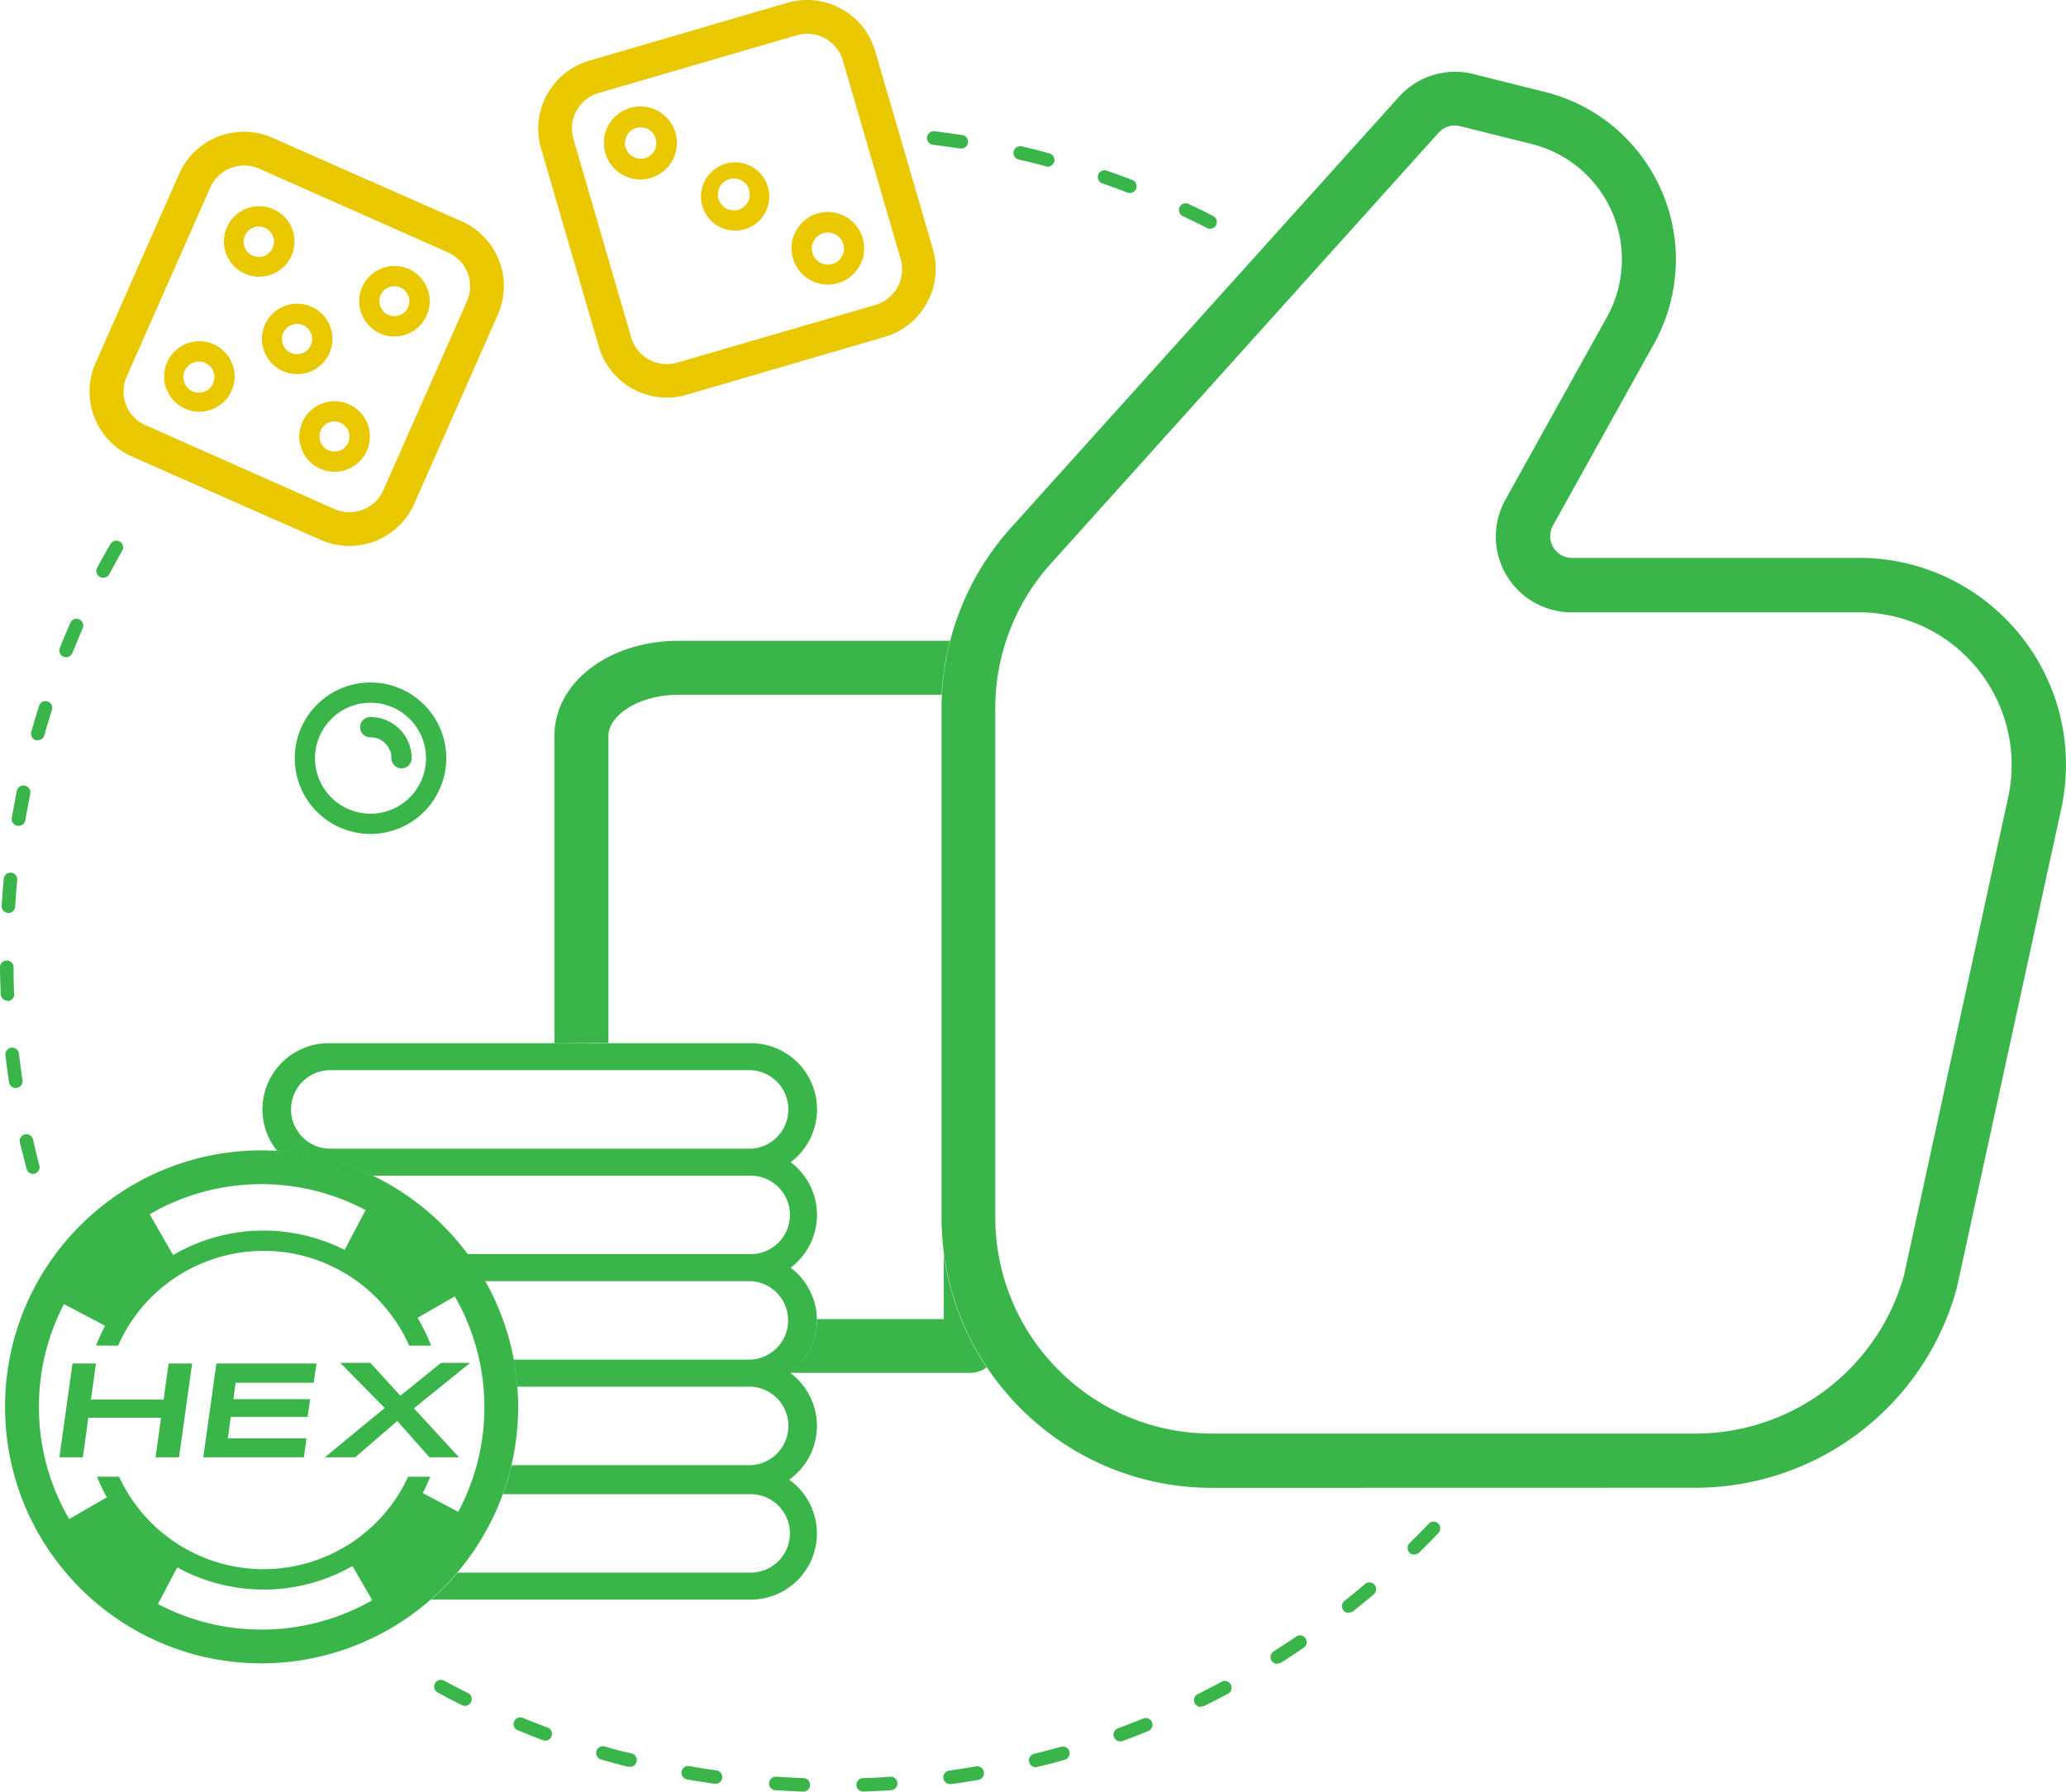 <svg id="Layer_1" data-name="Layer 1" xmlns="http://www.w3.org/2000/svg" width="2981.01" height="2585.74" viewBox="0 0 2981.01 2585.74"><defs><style>.cls-1{fill:#eac800;}.cls-2{fill:#39b54a;}</style></defs><title>Casinos-Pros</title><g id="Layer_2" data-name="Layer 2"><g id="Layer_1-2" data-name="Layer 1-2"><path class="cls-1" d="M504,787.94a101.87,101.87,0,0,1-41.21-8.67h0L190.06,658.76a102.39,102.39,0,0,1-52.12-134.92l120.5-272.76a102.2,102.2,0,0,1,134.77-52.19l.15.07L666.13,319.47a102.09,102.09,0,0,1,52.26,134.58l-.15.34L597.74,727.15A102.59,102.59,0,0,1,504,787.94ZM482.5,734.65a53.59,53.59,0,0,0,70.69-27.29l0-.08L673.73,435a53.68,53.68,0,0,0-27.28-70.72L374.08,243.48a53.68,53.68,0,0,0-70.73,27.28L182.85,543.52a53.49,53.49,0,0,0-1,41,52.92,52.92,0,0,0,28.35,29.23Z"/><path class="cls-1" d="M428.73,540a50.84,50.84,0,1,1,18.41-3.41A50.85,50.85,0,0,1,428.73,540Zm0-72.47a21.81,21.81,0,1,0,8.67,1.85A21,21,0,0,0,428.73,467.54Z"/><path class="cls-1" d="M287.38,594.18a49.26,49.26,0,0,1-20.46-4.39A50.85,50.85,0,1,1,335.11,525a50.28,50.28,0,0,1-.88,39h0A51,51,0,0,1,287.38,594.18Zm0-72.58a21.91,21.91,0,0,0-7.8,1.56,22.4,22.4,0,1,0,8.09-1.26Zm33.12,36.34Z"/><path class="cls-1" d="M373.78,399.35A49.22,49.22,0,0,1,353.33,395a50.88,50.88,0,1,1,20.45,4.39Zm0-72.58a19.5,19.5,0,0,0-7.79,1.56,21.9,21.9,0,1,0,16.57.69h0a21.35,21.35,0,0,0-8.67-2.34Z"/><path class="cls-1" d="M569,485.66a50.87,50.87,0,1,1,46.67-30.3h0A51.06,51.06,0,0,1,569,485.66Zm0-72.58a21.62,21.62,0,1,0,8.77,1.85,22.89,22.89,0,0,0-8.67-1.85Zm33.12,36.34Z"/><path class="cls-1" d="M482.6,680.88a50.88,50.88,0,1,1,20.65-97.42h0a50.85,50.85,0,0,1-20.65,97.42Zm0-72.58a21.58,21.58,0,0,0-19.78,13,21.63,21.63,0,1,0,28.54-11h0a21.27,21.27,0,0,0-8.67-2Z"/><path class="cls-1" d="M962.17,573.82A102.38,102.38,0,0,1,864,500.17L780.69,214.26A102.18,102.18,0,0,1,850.24,87.62L1136.16,4A102.39,102.39,0,0,1,1262.8,73.69l83.29,285.91a102.39,102.39,0,0,1-69.56,126.64L990.81,569.73A100.92,100.92,0,0,1,962.17,573.82ZM1164.89,48.65a53.65,53.65,0,0,0-15.1,2.24L863.88,134.18a53.38,53.38,0,0,0-36.54,66.06c0,.13.07.25.11.38L910.74,487a53.66,53.66,0,0,0,66.43,36.43l285.92-83.29a53.66,53.66,0,0,0,36.43-66.43L1216.23,87.62h0A53.68,53.68,0,0,0,1164.89,48.65Z"/><path class="cls-1" d="M1058.91,332.81a49.26,49.26,0,1,1,14.61-1.65A54.09,54.09,0,0,1,1058.91,332.81Zm0-75.2a24.86,24.86,0,0,0-6.53,1A23,23,0,1,0,1079,291.7a23.32,23.32,0,0,0,2-17.53,22.86,22.86,0,0,0-11-13.64,22.3,22.3,0,0,0-10.91-2.92Z"/><path class="cls-1" d="M924.28,259a52.69,52.69,0,1,1,14.61-2.14A50.55,50.55,0,0,1,924.28,259Zm0-75.2a21.22,21.22,0,0,0-6.53,1,22.64,22.64,0,1,0,6.53-1Z"/><path class="cls-1" d="M1194.7,410.74a52.39,52.39,0,1,1,14.62-2.14A50.28,50.28,0,0,1,1194.7,410.74Zm0-75.2a24.14,24.14,0,0,0-6.43.88,23.18,23.18,0,1,0,6.43-.88Z"/><path class="cls-2" d="M877.91,1505.21V1061.77c0-28,41.69-59,101.5-59h379.24a402.53,402.53,0,0,1,12.08-77.93H979.41c-100.63,0-179.43,60.2-179.43,137v443.92Z"/><path class="cls-2" d="M1361.77,1809.63v94.2h-183v1.46a95,95,0,0,1-38,76.08h259.52a38.93,38.93,0,0,0,23.28-7.89A387.36,387.36,0,0,1,1361.77,1809.63Z"/><path class="cls-2" d="M1748.22,2147.37c-215-.43-389.24-174.64-389.66-389.66v-734.9a389.63,389.63,0,0,1,99.94-260.88l560.05-622.2a109,109,0,0,1,107.64-32.82l103.16,25.81c133.64,33.55,214.77,169.09,181.22,302.72a249.72,249.72,0,0,1-23.79,60.25l-146.13,263A31.37,31.37,0,0,0,2268,805.18h414.89c164.69.32,298,133.89,298.09,298.58a299.35,299.35,0,0,1-7.6,67l-149.82,687.56a15.93,15.93,0,0,1-.49,2,390.92,390.92,0,0,1-376.22,286.89ZM2098.91,181.14a30.86,30.86,0,0,0-23.18,10.42L1516.08,813.65a311.69,311.69,0,0,0-80,209.16v734.51c.37,172,139.72,311.35,311.73,311.73h698.56a312.81,312.81,0,0,0,300.82-228l149.63-686.88c27.6-118.58-46.15-237.09-164.73-264.69a220.7,220.7,0,0,0-49.58-5.74h-414.8a109.29,109.29,0,0,1-95.27-163l146.13-263a171.55,171.55,0,0,0-108.43-249.87L2106.9,182.11a33.6,33.6,0,0,0-7.6-1Z"/><path class="cls-2" d="M1178.82,1753.42a95.06,95.06,0,0,0-38-76.08,95.46,95.46,0,0,0-57.57-171.74h-609a95.66,95.66,0,0,0-95.57,95.56,94.67,94.67,0,0,0,21.53,60.2,367.9,367.9,0,0,1,64.59,9.75,362.9,362.9,0,0,1,72.28,25.71h546.11a56.6,56.6,0,0,1,0,113.2H674a394.31,394.31,0,0,1,25.33,39h383.42a56.69,56.69,0,0,1,0,113.29H741.14a345.63,345.63,0,0,1,5.35,39h336.67a56.69,56.69,0,0,1,0,113.29H738a5.8,5.8,0,0,1-.78,3.51h0a356.8,356.8,0,0,1-11.59,38.38h357.51a56.6,56.6,0,0,1,0,113.2H660.28a363.89,363.89,0,0,1-38.48,39h461.36a95.47,95.47,0,0,0,55.63-173.11,95.27,95.27,0,0,0,1.94-153.72,95.27,95.27,0,0,0,0-152.26A95.06,95.06,0,0,0,1178.82,1753.42Zm-95.56-95.56h-609a56.7,56.7,0,0,1,0-113.3h608.94a56.7,56.7,0,0,1,0,113.3Z"/><path class="cls-2" d="M377.58,2400.65C173.14,2400.71,7.36,2235,7.3,2030.58s165.62-370.23,370.07-370.29,370.22,165.63,370.28,370.07a369.94,369.94,0,0,1-10.41,87.3h0A370.86,370.86,0,0,1,377.58,2400.65ZM377,1709c-177.55.34-321.2,144.54-320.86,322.08s144.54,321.2,322.08,320.86A321.46,321.46,0,0,0,690,2106.36h0c41.48-173.07-65.19-347-238.26-388.49A322.66,322.66,0,0,0,377,1709Z"/><path class="cls-2" d="M589.85,1909.29l86.8-50.08a344.93,344.93,0,0,0-138.33-133.16l-46.76,88.65A245.25,245.25,0,0,1,589.85,1909.29Z"/><path class="cls-2" d="M499.84,2245l50.07,86.8A344.65,344.65,0,0,0,683,2193.45l-88.65-46.76A245.65,245.65,0,0,1,499.84,2245Z"/><path class="cls-2" d="M254.45,1819.57l-49.78-86.8A345.23,345.23,0,0,0,71.21,1871l88.65,46.76A244.36,244.36,0,0,1,254.45,1819.57Z"/><path class="cls-2" d="M164.44,2155,78,2205a345,345,0,0,0,137.84,132.87l46.76-88.64A244.8,244.8,0,0,1,164.44,2155Z"/><path class="cls-2" d="M170.38,1942.11c51.28-116,186.87-168.42,302.85-117.14a229.62,229.62,0,0,1,103.18,90.45,205.62,205.62,0,0,1,13.93,26.69H622a266.19,266.19,0,0,0-20.56-42c-74.55-122.09-234-160.63-356.06-86.07a259,259,0,0,0-106.76,128Z"/><path class="cls-2" d="M588.88,2131.3C535.69,2246.47,399.2,2296.72,284,2243.53a229.74,229.74,0,0,1-99.82-89,255.24,255.24,0,0,1-12.37-23.28H140a262.83,262.83,0,0,0,19.48,39c74.59,122,234,160.45,356,85.87A259,259,0,0,0,620.83,2131.3Z"/><polygon class="cls-2" points="224.44 2103.24 232.34 2046.15 127.42 2046.15 119.63 2103.24 85.73 2103.24 104.62 1967.83 138.53 1967.83 131.22 2019.95 236.04 2019.95 243.34 1967.83 277.24 1967.83 258.35 2103.24 224.44 2103.24"/><polygon class="cls-2" points="293.32 2103.24 312.22 1967.83 456.68 1967.83 452.69 1995.69 339.98 1995.69 336.76 2019.37 447.53 2019.37 443.82 2044.89 333.06 2044.89 328.78 2075.96 442.17 2075.96 438.47 2103.24 293.32 2103.24"/><polygon class="cls-2" points="619.66 2103.24 573.19 2050.83 512.5 2103.24 468.67 2103.24 555.07 2032.13 490.97 1966.96 534.42 1966.96 577.67 2014.4 636.32 1966.96 678.4 1966.96 597.25 2032.61 662.23 2103.24 619.66 2103.24"/><path class="cls-2" d="M534.62,1203.61a109.3,109.3,0,1,1,109.3-109.3h0A109.41,109.41,0,0,1,534.62,1203.61Zm0-189.38a80.08,80.08,0,1,0,80.07,80.08A80.08,80.08,0,0,0,534.62,1014.23Z"/><path class="cls-2" d="M579.43,1108.92a14.62,14.62,0,0,1-14.62-14.61,30.2,30.2,0,0,0-30.19-30.2,14.62,14.62,0,1,1,0-29.23A59.53,59.53,0,0,1,594,1094.31,14.61,14.61,0,0,1,579.43,1108.92Z"/><path class="cls-2" d="M1746,330.18a10.36,10.36,0,0,1-4.48-1.07c-11.4-5.94-23-11.59-34.68-17.05a9.74,9.74,0,1,1,8-17.78l.33.15c11.88,5.55,23.67,11.3,35.26,17.34a9.73,9.73,0,0,1-4.38,18.41Zm-115.64-51.63a11,11,0,0,1-3.5-.58c-12-4.68-24.06-9.06-36.34-13.25a9.75,9.75,0,1,1,6.43-18.41c12.37,4.28,24.75,8.76,36.92,13.44a9.74,9.74,0,0,1-3.51,18.8Zm-120.3-39a12,12,0,0,1-2.54,0c-12.47-3.32-24.93-6.43-37.5-9.26a9.75,9.75,0,1,1,4.38-19c12.67,2.93,25.53,6,38.09,9.75a9.82,9.82,0,1,1-2.43,19.48Zm-124-25.33h-1.56q-19.48-2.92-38.29-5.26a9.81,9.81,0,0,1,2.34-19.49c13.06,1.56,26,3.41,39,5.36a9.77,9.77,0,1,1-1.46,19.48Z"/><path class="cls-2" d="M48.12,1694.29a9.75,9.75,0,0,1-9.74-7.31c-3.31-12.66-6.43-25.52-9.74-38.18a9.74,9.74,0,0,1,19-4.29c2.82,12.47,5.84,25.13,9.15,37.6a9.74,9.74,0,0,1-7,11.88h0Zm-25.32-124a9.76,9.76,0,0,1-9.75-8.38c-1.94-12.86-3.7-25.81-5.16-39a9.8,9.8,0,1,1,19.48-2.24c1.56,12.85,3.22,25.62,5.07,38.28a9.74,9.74,0,0,1-8.16,11.1h0Zm-12-126.06A9.74,9.74,0,0,1,1.07,1435c-.58-13-1-26.2-1.07-39a9.74,9.74,0,0,1,9.74-9.74h.1a9.74,9.74,0,0,1,9.74,9.74c0,13,0,25.82,1,39a9.74,9.74,0,0,1-9.74,9.74Zm1.37-126.64H11.5a9.73,9.73,0,0,1-9.06-10.32c.77-13.25,1.85-26.4,3-39a9.73,9.73,0,0,1,10.61-8.77h.1a9.75,9.75,0,0,1,8.67,10.62c-1.17,12.67-2.14,25.62-3,39a9.74,9.74,0,0,1-9.64,8.57Zm14.51-125.76H25a9.73,9.73,0,0,1-8-11.2c2.24-12.86,4.67-25.91,7.21-39a9.93,9.93,0,0,1,19.48,3.9c-2.53,12.47-4.87,25.23-7.11,38a9.74,9.74,0,0,1-9.94,8.38ZM54.55,1068.3a8.86,8.86,0,0,1-2.72,0,9.75,9.75,0,0,1-6.73-12c3.61-12.67,7.41-25.23,11.3-37.61A9.75,9.75,0,1,1,75,1024.56c-3.9,12.27-7.6,24.64-11.11,37a9.74,9.74,0,0,1-9.35,6.82ZM95.37,948.48a10,10,0,0,1-3.7-.68,9.75,9.75,0,0,1-5.36-12.67q7.31-18.21,15.2-36.24a9.74,9.74,0,0,1,12.84-5h0a9.75,9.75,0,0,1,5,12.85h0c-5.16,11.79-9.74,23.68-14.9,35.56a9.73,9.73,0,0,1-9.06,6.23Zm53.38-114.66a9.75,9.75,0,0,1-8.67-14.32c6.24-11.59,12.57-23,19.49-34.39a9.73,9.73,0,0,1,16.88,9.68l0,.06c-6.43,11.11-12.66,22.41-18.7,33.81A9.77,9.77,0,0,1,148.75,833.82Z"/><path class="cls-2" d="M1245.46,2585.74a9.74,9.74,0,1,1,0-19.48c12.86,0,25.71-1.08,39-2a9.76,9.76,0,0,1,1.32,19.48h0c-13,.88-26.11,1.46-39,1.95Zm-87.68,0h0c-13.15-.49-26.2-1.17-39-2a9.76,9.76,0,0,1,1.36-19.48q19.48,1.26,39,2.05a9.74,9.74,0,1,1,0,19.48Zm213.73-10.91a9.76,9.76,0,1,1-1.36-19.48c12.86-1.86,25.52-3.8,38.19-6a9.88,9.88,0,0,1,3.31,19.48c-12.86,2.24-25.72,4.28-39,6.14Zm-339.78-.49h-1.37c-13-1.85-25.91-3.9-39-6.14a9.74,9.74,0,0,1-7.9-11.29h0A9.74,9.74,0,0,1,994.8,2549h0c12.56,2.24,25.32,4.29,38.09,6a9.77,9.77,0,1,1-1.37,19.49Zm463.89-23.87a9.81,9.81,0,0,1-2.34-19.48c12.47-3.12,24.94-6.53,37.21-9.74a9.74,9.74,0,1,1,6.35,18.42,9.17,9.17,0,0,1-1,.28c-12.47,3.61-25.13,7-37.89,9.75a10.11,10.11,0,0,1-2.34.68Zm-588.1-.77a10.17,10.17,0,0,1-2.34,0c-12.76-3.22-25.42-6.73-38-10.33a9.74,9.74,0,0,1,5.46-18.7c12.37,3.6,24.84,7,37.31,9.74a9.82,9.82,0,1,1-2.44,19.48Zm708.89-36.44a9.74,9.74,0,0,1-3.31-18.9c12.08-4.48,24.06-9.06,36-13.93a9.74,9.74,0,1,1,7.4,18c-12.17,5-24.35,9.75-36.63,14.23A9.86,9.86,0,0,1,1616.41,2513.26Zm-829.68-1.07a10.72,10.72,0,0,1-3.41-.68c-12.18-4.48-24.55-9.74-36.63-14.32a9.74,9.74,0,0,1,7.4-18c12,4.87,24,9.74,36,14.12a9.74,9.74,0,0,1-3.41,18.9Zm945.9-48.71a9.74,9.74,0,0,1-4.29-18.51c11.5-5.65,22.9-11.59,34.3-17.73a9.78,9.78,0,0,1,9.29,17.22l0,0c-11.59,6.13-23.38,12.27-35,18a9.74,9.74,0,0,1-4.29.39ZM670.8,2462a9.65,9.65,0,0,1-4.28-1.07c-11.79-5.85-23.38-11.88-34.88-18.12a9.74,9.74,0,0,1,9.18-17.19l.08.05c11.3,6.13,22.69,12.07,34.29,17.82A9.74,9.74,0,0,1,670.8,2462ZM1843,2401.33a9.74,9.74,0,0,1-5.16-18c10.62-6.72,21.53-13.93,32.24-21.24a9.72,9.72,0,1,1,10.94,16.06l0,0c-10.81,7.4-21.82,14.71-32.73,21.62a9.69,9.69,0,0,1-5.45,1Zm103.07-73.55a9.7,9.7,0,0,1-6.09-17.3l0,0q15.09-12,29.81-24.55a9.75,9.75,0,0,1,12.56,14.91c-9.74,8.47-20.06,16.75-30.29,24.94a9.79,9.79,0,0,1-6.24,1.46Zm94.69-83.87a9.84,9.84,0,0,1-7-16.7l.06-.06c9.16-9,18.22-18.21,27.08-27.47A9.74,9.74,0,0,1,2076,2212a11.58,11.58,0,0,1-1,1c-9.06,9.74-18.22,18.9-27.57,28a9.72,9.72,0,0,1-6.92,2.24Z"/></g></g></svg>